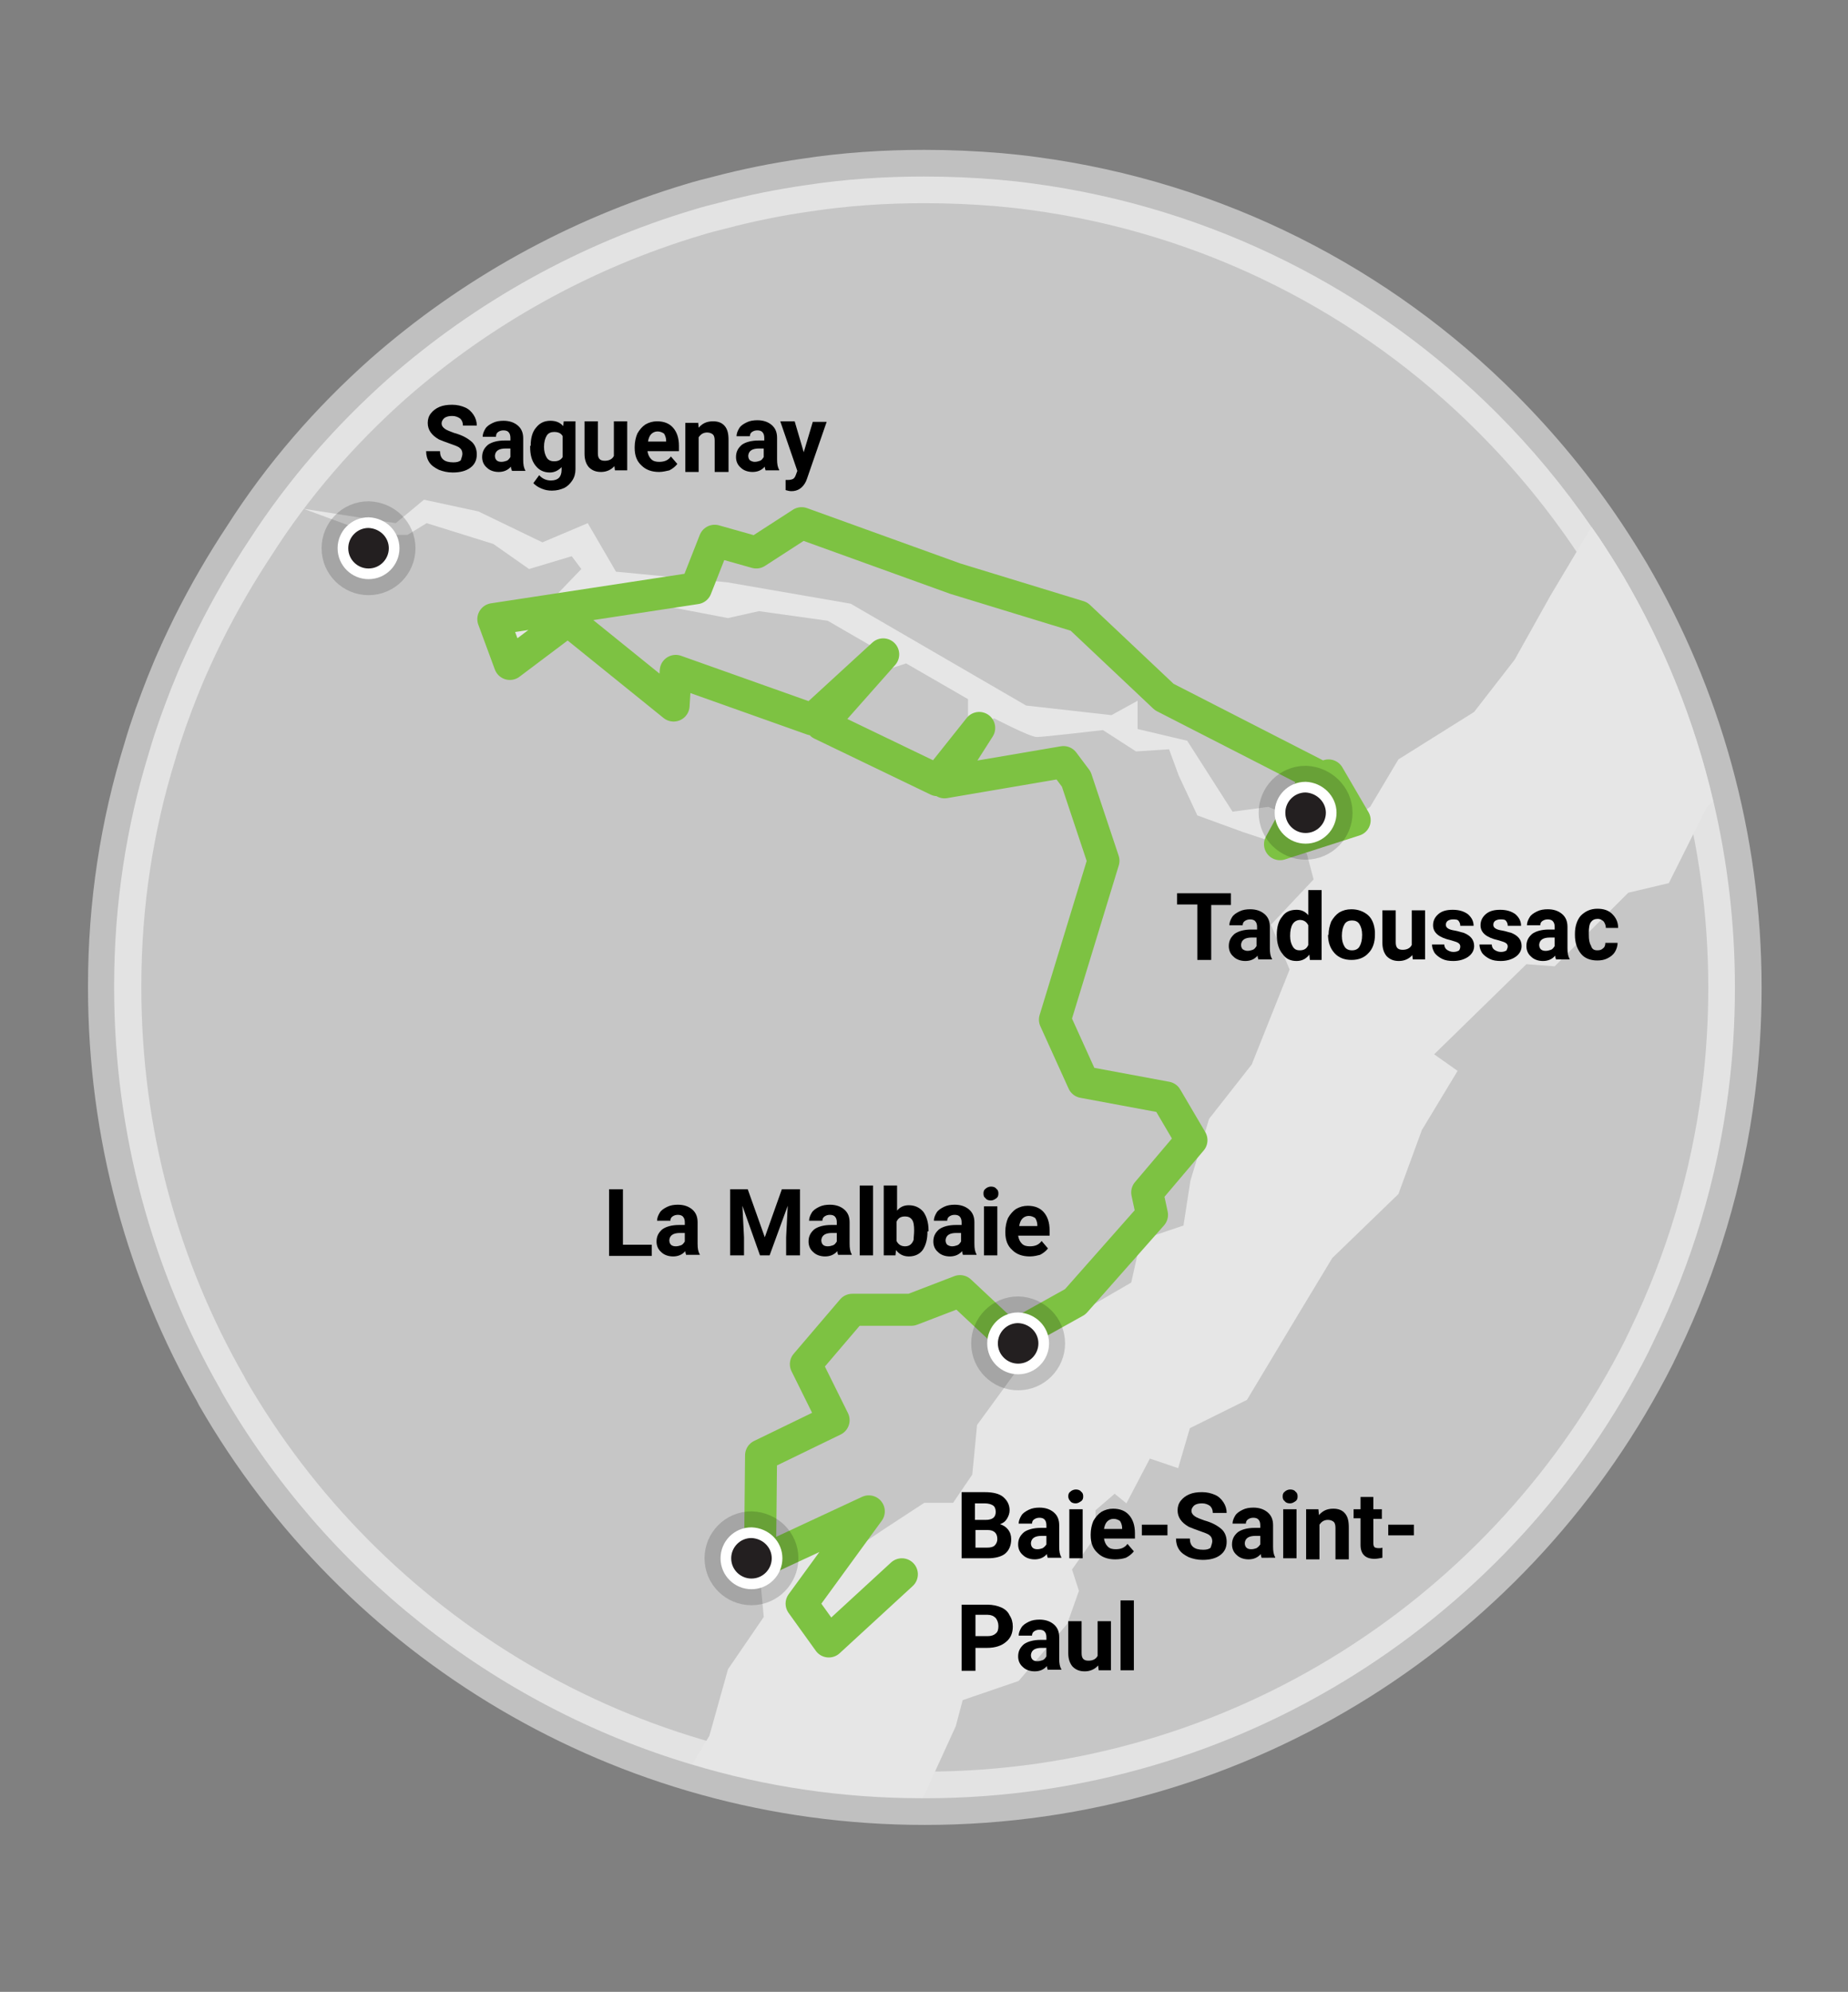 <?xml version="1.0" encoding="utf-8"?>
<!-- Generator: Adobe Illustrator 25.2.0, SVG Export Plug-In . SVG Version: 6.00 Build 0)  -->
<svg version="1.1" id="Layer_1" xmlns="http://www.w3.org/2000/svg" xmlns:xlink="http://www.w3.org/1999/xlink" x="0px" y="0px"
	 viewBox="0 0 346.5 373.5" enable-background="new 0 0 346.5 373.5" xml:space="preserve">
<rect x="0" y="0" width="346.5" height="373.5" fill="#808080" stroke="none"/>
<path fill="#C6C6C6" d="M325.3,185.2c0,6.5-0.4,13-1.2,19.3v0c-2.1,16.6-6.9,32.4-14,46.9c-0.3,0.7-0.7,1.4-1,2.1c0,0,0,0,0,0
	c-25,49.6-76.4,83.7-135.8,83.7h-0.4c-15,0-29.5-2.2-43.1-6.3c-37.6-11.2-69-36.5-88.2-69.8c-0.1-0.2-0.2-0.4-0.3-0.6
	c-12.7-22.2-19.9-47.9-19.9-75.3v-0.4c0-15.3,2.3-30,6.6-43.9c0.6-2.1,1.3-4.2,2-6.2c1.4-3.9,2.9-7.8,4.6-11.5
	c0.1-0.3,0.3-0.6,0.4-0.9c0.7-1.5,1.4-3,2.1-4.4c2.9-5.8,6.1-11.3,9.6-16.6C54,90,62.8,79.9,72.8,71c16.4-14.4,35.9-25.3,57.3-31.7
	c0,0,0,0,0,0c1.6-0.5,3.2-0.9,4.8-1.3c5.3-1.4,10.7-2.5,16.3-3.3c7.2-1.1,14.6-1.6,22-1.6c4.8,0,9.4,0.2,14.1,0.6
	c2.1,0.2,4.2,0.4,6.3,0.7c33.8,4.5,64.1,20.1,87,43c6.6,6.6,12.5,13.7,17.8,21.4c0.5,0.7,0.9,1.3,1.4,2c1.6,2.4,3.1,4.8,4.6,7.3
	c7.6,12.9,13.3,27,16.8,41.9C323.9,161.4,325.3,173.1,325.3,185.2z"/>
<path opacity="0.5" fill="none" stroke="#FFFFFF" stroke-width="10" stroke-miterlimit="10" enable-background="new    " d="
	M325.3,185.2c0,6.5-0.4,13-1.2,19.3v0c-2.1,16.6-6.9,32.4-13.9,46.9c-0.3,0.7-0.7,1.4-1,2.1c0,0,0,0,0,0
	c-25,49.6-76.4,83.7-135.8,83.7c-56.3,0-105.5-30.6-131.7-76.1c-0.1-0.2-0.2-0.4-0.3-0.6c-12.7-22.2-19.9-47.9-19.9-75.3v-0.4
	c0-15.3,2.3-30,6.6-43.9c0.6-2.1,1.3-4.2,2-6.2c1.4-3.9,2.9-7.8,4.6-11.5c0.1-0.3,0.3-0.6,0.4-0.9c0.7-1.5,1.4-3,2.1-4.4
	c2.9-5.8,6.1-11.3,9.6-16.6C54,90,62.8,79.9,72.8,71c16.4-14.4,35.9-25.3,57.3-31.7c0,0,0,0,0,0c1.6-0.5,3.2-0.9,4.8-1.3
	c5.3-1.4,10.7-2.5,16.3-3.3c7.2-1.1,14.6-1.6,22.1-1.6c4.7,0,9.4,0.2,14.1,0.6c2.1,0.2,4.2,0.4,6.3,0.7c33.8,4.5,64.1,20.1,87,43.1
	c7.1,7.1,13.6,15,19.2,23.4c1.6,2.4,3.1,4.8,4.6,7.3C317.7,130.8,325.3,157.1,325.3,185.2z"/>
<path fill="#E6E6E6" d="M321.2,150.2l-1.2,1.2l-7.1,14.2l-7.6,1.8l-13.8,13.8l-5.3-0.4l-17.3,16.9l4.4,3.1l-6.7,11.1l-4.4,12
	l-12.4,12l-6.7,11.1l-9.3,15.5l-10.7,5.3l-2.2,7.5l-5.3-1.8l-4.4,8.4l-2.2-1.8l-3.6,3.1v4.9l-4.4,6.2l1.3,4l-2.2,6.2l-9.1,10.7
	l-10.5,3.6l-1.3,4.9l-5.9,12.9l-0.4,0.5c-15,0-29.5-2.2-43.1-6.3l3.2-5.3l3.5-12.5l6.7-9.8l-0.9-9.8l10.2-4h9.3l4-2.7l7.5-4.9h5.4
	l3.6-5.3l0.9-9.3l7.8-10.7v-4.5l10.4-5.3l10.7-6.2l1.8-8l8-2.7l1.3-8.4l3.5-11.6l8-10.2l7.1-17.8l-3.5-8.4l8-8.5l-1.3-4.9l-12-4
	l-8.5-3.1l-3.5-7.5l-1.8-4.9l-6.2,0.4l-6.2-4c0,0-11.1,1.3-12.4,1.3c-1.3,0-8-3.5-8-3.5l-4.9,2.2v-5.8l-11.6-6.7l-4,1.3v-3.1
	l-10.7-6.2l-12.9-1.8l-5.8,1.3l-11.5-2.2l-12,1.3l-5.8,2.2l-12,3.5l-1.3-6.2l10.2-2.7l4.9-5.1l-1.8-2.4l-8,2.4l-6.7-4.7L80,98.1
	l-3.6,2.2h-6.2l-13.3-4.9l17.3,2.7l5.3-4.4l10.2,2.2l12,5.8l8.5-3.6l5.3,9.1l20.9,2l23.1,4l32.9,19.1l16,1.8l4.9-2.7v5.3l9.3,2.2
	l8.5,13.3l6.7-0.9l12,4.9l7.1-4.9l5.3-8.9l14.2-8.9l7.6-9.8l6.7-12l7.7-12.9c0.5,0.7,0.9,1.3,1.4,2c1.6,2.4,3.1,4.8,4.6,7.3
	C312,121.2,317.7,135.2,321.2,150.2z"/>
<polyline fill="none" stroke="#7DC242" stroke-width="6" stroke-linecap="round" stroke-linejoin="round" stroke-miterlimit="10" points="
	249.1,145.4 254,153.8 240,158.3 247,145.4 218.3,130.7 202.3,115.6 179.1,108.5 150.3,98.1 141.8,103.6 134,101.4 130.5,110.3 
	92.5,116.1 95.6,124.5 106.5,116.3 126.3,132.3 126.7,125.8 152.3,134.9 165.6,122.7 154,135.8 175.8,146.3 183.6,136.5 
	177.1,146.7 199.4,142.9 201.8,146.1 206.9,161.4 197.8,191.2 203.1,202.9 218.7,205.8 223.4,213.8 215.1,223.6 216,227.8 
	201.6,244.1 189.4,250.9 180,242.1 170.9,245.6 159.8,245.6 151.1,255.8 156.3,266.3 142.7,272.9 142.5,292.9 162.9,283.4 
	150.3,300.7 155.4,307.8 169.1,295.2 "/>
<g>
	<path opacity="0.17" fill="#231F20" stroke="#000000" stroke-width="8" stroke-miterlimit="10" d="M249.6,152.4
		c0,2.6-2.1,4.8-4.8,4.8c-2.6,0-4.8-2.1-4.8-4.8c0-2.6,2.1-4.8,4.8-4.8C247.4,147.7,249.6,149.8,249.6,152.4z"/>
	<path fill="#231F20" stroke="#FFFFFF" stroke-width="2" stroke-miterlimit="10" d="M249.6,152.4c0,2.6-2.1,4.8-4.8,4.8
		c-2.6,0-4.8-2.1-4.8-4.8c0-2.6,2.1-4.8,4.8-4.8C247.4,147.7,249.6,149.8,249.6,152.4z"/>
</g>
<g>
	<path opacity="0.17" fill="#231F20" stroke="#000000" stroke-width="8" stroke-miterlimit="10" d="M73.9,102.8
		c0,2.6-2.1,4.8-4.8,4.8c-2.6,0-4.8-2.1-4.8-4.8c0-2.6,2.1-4.8,4.8-4.8C71.8,98.1,73.9,100.2,73.9,102.8z"/>
	<path fill="#231F20" stroke="#FFFFFF" stroke-width="2" stroke-miterlimit="10" d="M73.9,102.8c0,2.6-2.1,4.8-4.8,4.8
		c-2.6,0-4.8-2.1-4.8-4.8c0-2.6,2.1-4.8,4.8-4.8C71.8,98.1,73.9,100.2,73.9,102.8z"/>
</g>
<g>
	<path d="M230.9,169.7h-3.8V180h-2.6v-10.4h-3.8v-2.1h10.1V169.7z"/>
	<path d="M236,180c-0.1-0.2-0.2-0.5-0.2-0.8c-0.6,0.7-1.4,1-2.3,1c-0.9,0-1.7-0.3-2.2-0.8c-0.6-0.5-0.9-1.2-0.9-2
		c0-1,0.4-1.7,1.1-2.3c0.7-0.5,1.8-0.8,3.1-0.8h1.1v-0.5c0-0.4-0.1-0.8-0.3-1c-0.2-0.3-0.6-0.4-1-0.4c-0.4,0-0.7,0.1-1,0.3
		s-0.4,0.5-0.4,0.8h-2.5c0-0.5,0.2-1,0.5-1.5c0.3-0.5,0.8-0.8,1.4-1.1s1.3-0.4,2-0.4c1.1,0,2,0.3,2.7,0.9c0.7,0.6,1,1.4,1,2.4v4
		c0,0.9,0.1,1.5,0.4,2v0.1H236z M233.9,178.3c0.4,0,0.7-0.1,1-0.2s0.5-0.4,0.7-0.7v-1.6h-0.9c-1.2,0-1.9,0.4-2,1.3l0,0.1
		c0,0.3,0.1,0.6,0.3,0.8C233.3,178.2,233.6,178.3,233.9,178.3z"/>
	<path d="M239.4,175.3c0-1.4,0.3-2.6,1-3.4c0.6-0.9,1.5-1.3,2.7-1.3c0.9,0,1.6,0.3,2.2,1v-4.7h2.5V180h-2.2l-0.1-1
		c-0.6,0.8-1.4,1.2-2.4,1.2c-1.1,0-2-0.4-2.6-1.3C239.8,178.1,239.4,176.9,239.4,175.3z M241.9,175.5c0,0.9,0.2,1.5,0.5,2
		s0.7,0.7,1.3,0.7c0.8,0,1.3-0.3,1.6-1v-3.7c-0.3-0.6-0.8-1-1.6-1C242.5,172.6,241.9,173.6,241.9,175.5z"/>
	<path d="M249.1,175.3c0-0.9,0.2-1.7,0.5-2.5c0.4-0.7,0.9-1.3,1.5-1.7c0.7-0.4,1.4-0.6,2.3-0.6c1.2,0,2.3,0.4,3.1,1.1
		s1.2,1.8,1.3,3.1l0,0.6c0,1.4-0.4,2.6-1.2,3.4c-0.8,0.9-1.9,1.3-3.2,1.3s-2.4-0.4-3.2-1.3c-0.8-0.9-1.2-2-1.2-3.5V175.3z
		 M251.6,175.5c0,0.9,0.2,1.5,0.5,2s0.8,0.7,1.4,0.7c0.6,0,1.1-0.2,1.4-0.7s0.5-1.2,0.5-2.2c0-0.9-0.2-1.5-0.5-2
		c-0.3-0.5-0.8-0.7-1.4-0.7c-0.6,0-1.1,0.2-1.4,0.7C251.8,173.8,251.6,174.5,251.6,175.5z"/>
	<path d="M264.8,179.1c-0.6,0.7-1.5,1.1-2.5,1.1c-1,0-1.7-0.3-2.3-0.9c-0.5-0.6-0.8-1.4-0.8-2.5v-6.1h2.5v6c0,1,0.4,1.4,1.3,1.4
		c0.8,0,1.4-0.3,1.7-0.9v-6.5h2.5v9.2h-2.3L264.8,179.1z"/>
	<path d="M273.8,177.5c0-0.3-0.1-0.5-0.4-0.7s-0.8-0.3-1.4-0.5c-2.2-0.5-3.3-1.4-3.3-2.8c0-0.8,0.3-1.5,1-2.1s1.6-0.8,2.7-0.8
		c1.2,0,2.1,0.3,2.8,0.8c0.7,0.6,1.1,1.3,1.1,2.2h-2.5c0-0.4-0.1-0.6-0.3-0.9s-0.6-0.3-1.1-0.3c-0.4,0-0.7,0.1-1,0.3
		c-0.2,0.2-0.3,0.4-0.3,0.7c0,0.3,0.1,0.5,0.4,0.7c0.3,0.2,0.7,0.3,1.3,0.4c0.6,0.1,1.1,0.3,1.6,0.4c1.3,0.5,2,1.3,2,2.5
		c0,0.8-0.4,1.5-1.1,2c-0.7,0.5-1.7,0.8-2.8,0.8c-0.8,0-1.5-0.1-2.1-0.4c-0.6-0.3-1.1-0.7-1.4-1.1c-0.3-0.5-0.5-1-0.5-1.6h2.3
		c0,0.4,0.2,0.8,0.5,1c0.3,0.2,0.7,0.4,1.2,0.4c0.5,0,0.8-0.1,1.1-0.3C273.7,178,273.8,177.8,273.8,177.5z"/>
	<path d="M282.7,177.5c0-0.3-0.1-0.5-0.4-0.7s-0.8-0.3-1.4-0.5c-2.2-0.5-3.3-1.4-3.3-2.8c0-0.8,0.3-1.5,1-2.1s1.6-0.8,2.7-0.8
		c1.2,0,2.1,0.3,2.8,0.8c0.7,0.6,1.1,1.3,1.1,2.2h-2.5c0-0.4-0.1-0.6-0.3-0.9s-0.6-0.3-1.1-0.3c-0.4,0-0.7,0.1-1,0.3
		c-0.2,0.2-0.3,0.4-0.3,0.7c0,0.3,0.1,0.5,0.4,0.7c0.3,0.2,0.7,0.3,1.3,0.4c0.6,0.1,1.1,0.3,1.6,0.4c1.3,0.5,2,1.3,2,2.5
		c0,0.8-0.4,1.5-1.1,2c-0.7,0.5-1.7,0.8-2.8,0.8c-0.8,0-1.5-0.1-2.1-0.4c-0.6-0.3-1.1-0.7-1.4-1.1c-0.3-0.5-0.5-1-0.5-1.6h2.3
		c0,0.4,0.2,0.8,0.5,1c0.3,0.2,0.7,0.4,1.2,0.4c0.5,0,0.8-0.1,1.1-0.3C282.5,178,282.7,177.8,282.7,177.5z"/>
	<path d="M291.8,180c-0.1-0.2-0.2-0.5-0.2-0.8c-0.6,0.7-1.4,1-2.3,1c-0.9,0-1.7-0.3-2.2-0.8c-0.6-0.5-0.9-1.2-0.9-2
		c0-1,0.4-1.7,1.1-2.3c0.7-0.5,1.8-0.8,3.1-0.8h1.1v-0.5c0-0.4-0.1-0.8-0.3-1c-0.2-0.3-0.6-0.4-1-0.4c-0.4,0-0.7,0.1-1,0.3
		s-0.4,0.5-0.4,0.8h-2.5c0-0.5,0.2-1,0.5-1.5c0.3-0.5,0.8-0.8,1.4-1.1s1.3-0.4,2-0.4c1.1,0,2,0.3,2.7,0.9c0.7,0.6,1,1.4,1,2.4v4
		c0,0.9,0.1,1.5,0.4,2v0.1H291.8z M289.8,178.3c0.4,0,0.7-0.1,1-0.2s0.5-0.4,0.7-0.7v-1.6h-0.9c-1.2,0-1.9,0.4-2,1.3l0,0.1
		c0,0.3,0.1,0.6,0.3,0.8C289.1,178.2,289.4,178.3,289.8,178.3z"/>
	<path d="M299.5,178.2c0.5,0,0.8-0.1,1.1-0.4c0.3-0.2,0.4-0.6,0.4-1h2.3c0,0.6-0.2,1.2-0.5,1.7c-0.3,0.5-0.8,0.9-1.4,1.2
		c-0.6,0.3-1.2,0.4-1.9,0.4c-1.3,0-2.4-0.4-3.1-1.3s-1.1-2-1.1-3.5v-0.2c0-1.4,0.4-2.6,1.1-3.4c0.8-0.8,1.8-1.3,3.1-1.3
		c1.2,0,2.1,0.3,2.8,1c0.7,0.7,1.1,1.5,1.1,2.6h-2.3c0-0.5-0.2-0.9-0.4-1.2c-0.3-0.3-0.7-0.5-1.1-0.5c-0.6,0-1,0.2-1.3,0.6
		c-0.3,0.4-0.4,1.1-0.4,2v0.3c0,1,0.1,1.6,0.4,2.1C298.5,178,298.9,178.2,299.5,178.2z"/>
</g>
<g>
	<path d="M86.7,85.1c0-0.5-0.2-0.9-0.5-1.1c-0.3-0.3-1-0.5-1.8-0.8c-0.9-0.3-1.6-0.6-2.1-0.8c-1.4-0.8-2.1-1.8-2.1-3.1
		c0-0.7,0.2-1.3,0.6-1.8c0.4-0.5,0.9-0.9,1.6-1.2s1.5-0.4,2.4-0.4c0.9,0,1.7,0.2,2.4,0.5c0.7,0.3,1.2,0.8,1.6,1.4
		c0.4,0.6,0.6,1.3,0.6,2h-2.6c0-0.6-0.2-1-0.5-1.3c-0.4-0.3-0.9-0.5-1.5-0.5c-0.6,0-1.1,0.1-1.5,0.4c-0.3,0.3-0.5,0.6-0.5,1
		c0,0.4,0.2,0.7,0.6,1s1,0.5,1.8,0.8c1.5,0.4,2.5,1,3.2,1.6c0.7,0.6,1,1.5,1,2.4c0,1.1-0.4,1.9-1.2,2.5s-1.9,0.9-3.3,0.9
		c-1,0-1.8-0.2-2.6-0.5c-0.8-0.4-1.4-0.8-1.8-1.4c-0.4-0.6-0.6-1.3-0.6-2.1h2.6c0,1.4,0.8,2.1,2.5,2.1c0.6,0,1.1-0.1,1.4-0.4
		C86.5,85.9,86.7,85.5,86.7,85.1z"/>
	<path d="M96,88.3c-0.1-0.2-0.2-0.5-0.2-0.8c-0.6,0.7-1.4,1-2.3,1c-0.9,0-1.7-0.3-2.2-0.8c-0.6-0.5-0.9-1.2-0.9-2
		c0-1,0.4-1.7,1.1-2.3c0.7-0.5,1.8-0.8,3.1-0.8h1.1v-0.5c0-0.4-0.1-0.8-0.3-1c-0.2-0.3-0.6-0.4-1-0.4c-0.4,0-0.7,0.1-1,0.3
		S93,81.5,93,81.9h-2.5c0-0.5,0.2-1,0.5-1.5c0.3-0.5,0.8-0.8,1.4-1.1s1.3-0.4,2-0.4c1.1,0,2,0.3,2.7,0.9c0.7,0.6,1,1.4,1,2.4v4
		c0,0.9,0.1,1.5,0.4,2v0.1H96z M94,86.6c0.4,0,0.7-0.1,1-0.2s0.5-0.4,0.7-0.7v-1.6h-0.9c-1.2,0-1.9,0.4-2,1.3l0,0.1
		c0,0.3,0.1,0.6,0.3,0.8C93.3,86.5,93.6,86.6,94,86.6z"/>
	<path d="M99.5,83.6c0-1.4,0.3-2.6,1-3.4c0.7-0.9,1.6-1.3,2.7-1.3c1,0,1.8,0.3,2.4,1l0.1-0.9h2.2V88c0,0.8-0.2,1.5-0.6,2.1
		c-0.4,0.6-0.9,1.1-1.5,1.4c-0.7,0.3-1.4,0.5-2.3,0.5c-0.7,0-1.3-0.1-2-0.4s-1.1-0.6-1.5-1l1.1-1.5c0.6,0.7,1.4,1,2.2,1
		c0.7,0,1.2-0.2,1.5-0.5s0.5-0.8,0.5-1.5v-0.5c-0.6,0.6-1.3,1-2.2,1c-1.1,0-2-0.4-2.7-1.3c-0.7-0.9-1-2-1-3.5V83.6z M102,83.8
		c0,0.8,0.2,1.5,0.5,2c0.3,0.5,0.8,0.7,1.4,0.7c0.8,0,1.3-0.3,1.6-0.8v-3.9c-0.3-0.6-0.9-0.8-1.6-0.8c-0.6,0-1.1,0.2-1.4,0.7
		S102,82.9,102,83.8z"/>
	<path d="M115.2,87.4c-0.6,0.7-1.5,1.1-2.5,1.1c-1,0-1.7-0.3-2.3-0.9c-0.5-0.6-0.8-1.4-0.8-2.5v-6.1h2.5v6c0,1,0.4,1.4,1.3,1.4
		c0.8,0,1.4-0.3,1.7-0.9v-6.5h2.5v9.2h-2.3L115.2,87.4z"/>
	<path d="M123.6,88.5c-1.4,0-2.5-0.4-3.3-1.2c-0.9-0.8-1.3-1.9-1.3-3.3v-0.2c0-0.9,0.2-1.8,0.5-2.5c0.4-0.7,0.9-1.3,1.5-1.7
		c0.7-0.4,1.4-0.6,2.2-0.6c1.3,0,2.3,0.4,3,1.2c0.7,0.8,1.1,1.9,1.1,3.4v1h-5.9c0.1,0.6,0.3,1.1,0.7,1.5c0.4,0.4,0.9,0.5,1.5,0.5
		c1,0,1.7-0.3,2.2-1l1.2,1.4c-0.4,0.5-0.9,0.9-1.5,1.2C125,88.3,124.3,88.5,123.6,88.5z M123.3,80.9c-0.5,0-0.9,0.2-1.2,0.5
		c-0.3,0.3-0.5,0.8-0.6,1.4h3.4v-0.2c0-0.5-0.2-1-0.4-1.3C124.2,81.1,123.8,80.9,123.3,80.9z"/>
	<path d="M130.9,79.1l0.1,1.1c0.7-0.8,1.5-1.2,2.7-1.2c1,0,1.7,0.3,2.2,0.9s0.7,1.4,0.7,2.6v6H134v-5.9c0-0.5-0.1-0.9-0.3-1.1
		c-0.2-0.2-0.6-0.4-1.1-0.4c-0.7,0-1.2,0.3-1.6,0.9v6.5h-2.5v-9.2H130.9z"/>
	<path d="M143.6,88.3c-0.1-0.2-0.2-0.5-0.2-0.8c-0.6,0.7-1.4,1-2.3,1c-0.9,0-1.7-0.3-2.2-0.8c-0.6-0.5-0.9-1.2-0.9-2
		c0-1,0.4-1.7,1.1-2.3c0.7-0.5,1.8-0.8,3.1-0.8h1.1v-0.5c0-0.4-0.1-0.8-0.3-1c-0.2-0.3-0.6-0.4-1-0.4c-0.4,0-0.7,0.1-1,0.3
		s-0.4,0.5-0.4,0.8h-2.5c0-0.5,0.2-1,0.5-1.5c0.3-0.5,0.8-0.8,1.4-1.1s1.3-0.4,2-0.4c1.1,0,2,0.3,2.7,0.9c0.7,0.6,1,1.4,1,2.4v4
		c0,0.9,0.1,1.5,0.4,2v0.1H143.6z M141.5,86.6c0.4,0,0.7-0.1,1-0.2s0.5-0.4,0.7-0.7v-1.6h-0.9c-1.2,0-1.9,0.4-2,1.3l0,0.1
		c0,0.3,0.1,0.6,0.3,0.8C140.9,86.5,141.2,86.6,141.5,86.6z"/>
	<path d="M150.7,84.8l1.7-5.7h2.6l-3.7,10.7l-0.2,0.5c-0.6,1.2-1.5,1.8-2.7,1.8c-0.4,0-0.7-0.1-1.1-0.2V90l0.4,0
		c0.5,0,0.8-0.1,1-0.2c0.2-0.1,0.4-0.4,0.5-0.7l0.3-0.8l-3.2-9.3h2.7L150.7,84.8z"/>
</g>
<g>
	<path opacity="0.17" fill="#231F20" stroke="#000000" stroke-width="8" stroke-miterlimit="10" d="M195.7,251.9
		c0,2.6-2.1,4.8-4.8,4.8c-2.6,0-4.8-2.1-4.8-4.8c0-2.6,2.1-4.8,4.8-4.8C193.6,247.2,195.7,249.3,195.7,251.9z"/>
	<path fill="#231F20" stroke="#FFFFFF" stroke-width="2" stroke-miterlimit="10" d="M195.7,251.9c0,2.6-2.1,4.8-4.8,4.8
		c-2.6,0-4.8-2.1-4.8-4.8c0-2.6,2.1-4.8,4.8-4.8C193.6,247.2,195.7,249.3,195.7,251.9z"/>
</g>
<g>
	<path d="M116.8,233.4h5.4v2.1h-8V223h2.6V233.4z"/>
	<path d="M128.7,235.4c-0.1-0.2-0.2-0.5-0.2-0.8c-0.6,0.7-1.4,1-2.3,1c-0.9,0-1.7-0.3-2.2-0.8c-0.6-0.5-0.9-1.2-0.9-2
		c0-1,0.4-1.7,1.1-2.3c0.7-0.5,1.8-0.8,3.1-0.8h1.1v-0.5c0-0.4-0.1-0.8-0.3-1c-0.2-0.3-0.6-0.4-1-0.4c-0.4,0-0.7,0.1-1,0.3
		s-0.4,0.5-0.4,0.8h-2.5c0-0.5,0.2-1,0.5-1.5c0.3-0.5,0.8-0.8,1.4-1.1s1.3-0.4,2-0.4c1.1,0,2,0.3,2.7,0.9c0.7,0.6,1,1.4,1,2.4v4
		c0,0.9,0.1,1.5,0.4,2v0.1H128.7z M126.7,233.7c0.4,0,0.7-0.1,1-0.2s0.5-0.4,0.7-0.7v-1.6h-0.9c-1.2,0-1.9,0.4-2,1.3l0,0.1
		c0,0.3,0.1,0.6,0.3,0.8C126,233.6,126.3,233.7,126.7,233.7z"/>
	<path d="M140.2,223l3.2,9l3.2-9h3.4v12.4h-2.6V232l0.3-5.9l-3.4,9.3h-1.8l-3.3-9.3l0.3,5.9v3.4h-2.6V223H140.2z"/>
	<path d="M157.2,235.4c-0.1-0.2-0.2-0.5-0.2-0.8c-0.6,0.7-1.4,1-2.3,1c-0.9,0-1.7-0.3-2.2-0.8c-0.6-0.5-0.9-1.2-0.9-2
		c0-1,0.4-1.7,1.1-2.3c0.7-0.5,1.8-0.8,3.1-0.8h1.1v-0.5c0-0.4-0.1-0.8-0.3-1c-0.2-0.3-0.6-0.4-1-0.4c-0.4,0-0.7,0.1-1,0.3
		s-0.4,0.5-0.4,0.8h-2.5c0-0.5,0.2-1,0.5-1.5c0.3-0.5,0.8-0.8,1.4-1.1s1.3-0.4,2-0.4c1.1,0,2,0.3,2.7,0.9c0.7,0.6,1,1.4,1,2.4v4
		c0,0.9,0.1,1.5,0.4,2v0.1H157.2z M155.2,233.7c0.4,0,0.7-0.1,1-0.2s0.5-0.4,0.7-0.7v-1.6H156c-1.2,0-1.9,0.4-2,1.3l0,0.1
		c0,0.3,0.1,0.6,0.3,0.8C154.5,233.6,154.8,233.7,155.2,233.7z"/>
	<path d="M163.7,235.4h-2.5v-13.1h2.5V235.4z"/>
	<path d="M173.9,230.9c0,1.5-0.3,2.6-0.9,3.5c-0.6,0.8-1.5,1.2-2.6,1.2c-1,0-1.8-0.4-2.4-1.2l-0.1,1h-2.2v-13.1h2.5v4.7
		c0.6-0.7,1.3-1,2.2-1c1.1,0,2,0.4,2.7,1.2c0.6,0.8,1,2,1,3.5V230.9z M171.4,230.7c0-0.9-0.1-1.6-0.4-2c-0.3-0.4-0.7-0.6-1.3-0.6
		c-0.8,0-1.3,0.3-1.6,1v3.6c0.3,0.6,0.8,1,1.6,1c0.8,0,1.3-0.4,1.6-1.2C171.3,232,171.4,231.5,171.4,230.7z"/>
	<path d="M180.6,235.4c-0.1-0.2-0.2-0.5-0.2-0.8c-0.6,0.7-1.4,1-2.3,1c-0.9,0-1.7-0.3-2.2-0.8c-0.6-0.5-0.9-1.2-0.9-2
		c0-1,0.4-1.7,1.1-2.3c0.7-0.5,1.8-0.8,3.1-0.8h1.1v-0.5c0-0.4-0.1-0.8-0.3-1c-0.2-0.3-0.6-0.4-1-0.4c-0.4,0-0.7,0.1-1,0.3
		s-0.4,0.5-0.4,0.8h-2.5c0-0.5,0.2-1,0.5-1.5c0.3-0.5,0.8-0.8,1.4-1.1s1.3-0.4,2-0.4c1.1,0,2,0.3,2.7,0.9c0.7,0.6,1,1.4,1,2.4v4
		c0,0.9,0.1,1.5,0.4,2v0.1H180.6z M178.5,233.7c0.4,0,0.7-0.1,1-0.2s0.5-0.4,0.7-0.7v-1.6h-0.9c-1.2,0-1.9,0.4-2,1.3l0,0.1
		c0,0.3,0.1,0.6,0.3,0.8C177.9,233.6,178.2,233.7,178.5,233.7z"/>
	<path d="M184.4,223.8c0-0.4,0.1-0.7,0.4-0.9c0.2-0.2,0.6-0.4,1-0.4c0.4,0,0.8,0.1,1,0.4c0.3,0.2,0.4,0.5,0.4,0.9
		c0,0.4-0.1,0.7-0.4,0.9c-0.3,0.2-0.6,0.4-1,0.4s-0.8-0.1-1-0.4C184.5,224.5,184.4,224.2,184.4,223.8z M187,235.4h-2.5v-9.2h2.5
		V235.4z"/>
	<path d="M193.1,235.6c-1.4,0-2.5-0.4-3.3-1.2c-0.9-0.8-1.3-1.9-1.3-3.3v-0.2c0-0.9,0.2-1.8,0.5-2.5c0.4-0.7,0.9-1.3,1.5-1.7
		c0.7-0.4,1.4-0.6,2.2-0.6c1.3,0,2.3,0.4,3,1.2c0.7,0.8,1.1,1.9,1.1,3.4v1h-5.9c0.1,0.6,0.3,1.1,0.7,1.5c0.4,0.4,0.9,0.5,1.5,0.5
		c1,0,1.7-0.3,2.2-1l1.2,1.4c-0.4,0.5-0.9,0.9-1.5,1.2C194.6,235.4,193.9,235.6,193.1,235.6z M192.9,228c-0.5,0-0.9,0.2-1.2,0.5
		c-0.3,0.3-0.5,0.8-0.6,1.4h3.4v-0.2c0-0.5-0.2-1-0.4-1.3C193.8,228.2,193.4,228,192.9,228z"/>
</g>
<g>
	<path opacity="0.17" fill="#231F20" stroke="#000000" stroke-width="8" stroke-miterlimit="10" d="M145.7,292.2
		c0,2.6-2.1,4.8-4.8,4.8c-2.6,0-4.8-2.1-4.8-4.8c0-2.6,2.1-4.8,4.8-4.8C143.6,287.5,145.7,289.6,145.7,292.2z"/>
	<path fill="#231F20" stroke="#FFFFFF" stroke-width="2" stroke-miterlimit="10" d="M145.7,292.2c0,2.6-2.1,4.8-4.8,4.8
		c-2.6,0-4.8-2.1-4.8-4.8c0-2.6,2.1-4.8,4.8-4.8C143.6,287.5,145.7,289.6,145.7,292.2z"/>
</g>
<g>
	<path d="M180.3,292.2v-12.4h4.4c1.5,0,2.7,0.3,3.4,0.9s1.2,1.4,1.2,2.5c0,0.6-0.2,1.1-0.5,1.6c-0.3,0.5-0.7,0.8-1.3,1
		c0.6,0.2,1.1,0.5,1.5,1c0.4,0.5,0.6,1.1,0.6,1.8c0,1.2-0.4,2.1-1.1,2.7s-1.9,0.9-3.3,0.9H180.3z M182.9,285h1.9
		c1.3,0,1.9-0.5,1.9-1.5c0-0.6-0.2-1-0.5-1.2c-0.3-0.2-0.8-0.4-1.6-0.4h-1.8V285z M182.9,286.8v3.4h2.2c0.6,0,1.1-0.1,1.4-0.4
		c0.3-0.3,0.5-0.7,0.5-1.2c0-1.1-0.6-1.7-1.8-1.7H182.9z"/>
	<path d="M196.5,292.2c-0.1-0.2-0.2-0.5-0.2-0.8c-0.6,0.7-1.4,1-2.3,1c-0.9,0-1.7-0.3-2.2-0.8c-0.6-0.5-0.9-1.2-0.9-2
		c0-1,0.4-1.7,1.1-2.3c0.7-0.5,1.8-0.8,3.1-0.8h1.1v-0.5c0-0.4-0.1-0.8-0.3-1c-0.2-0.3-0.6-0.4-1-0.4c-0.4,0-0.7,0.1-1,0.3
		s-0.4,0.5-0.4,0.8H191c0-0.5,0.2-1,0.5-1.5c0.3-0.5,0.8-0.8,1.4-1.1s1.3-0.4,2-0.4c1.1,0,2,0.3,2.7,0.9c0.7,0.6,1,1.4,1,2.4v4
		c0,0.9,0.1,1.5,0.4,2v0.1H196.5z M194.5,290.5c0.4,0,0.7-0.1,1-0.2c0.3-0.2,0.5-0.4,0.7-0.7V288h-0.9c-1.2,0-1.9,0.4-2,1.3l0,0.1
		c0,0.3,0.1,0.6,0.3,0.8C193.8,290.4,194.1,290.5,194.5,290.5z"/>
	<path d="M200.3,280.6c0-0.4,0.1-0.7,0.4-0.9c0.2-0.2,0.6-0.4,1-0.4c0.4,0,0.8,0.1,1,0.4c0.3,0.2,0.4,0.5,0.4,0.9
		c0,0.4-0.1,0.7-0.4,0.9c-0.3,0.2-0.6,0.4-1,0.4s-0.8-0.1-1-0.4C200.5,281.3,200.3,281,200.3,280.6z M203,292.2h-2.5V283h2.5V292.2z
		"/>
	<path d="M209.1,292.4c-1.4,0-2.5-0.4-3.3-1.2c-0.9-0.8-1.3-1.9-1.3-3.3v-0.2c0-0.9,0.2-1.8,0.5-2.5c0.4-0.7,0.9-1.3,1.5-1.7
		c0.7-0.4,1.4-0.6,2.2-0.6c1.3,0,2.3,0.4,3,1.2c0.7,0.8,1.1,1.9,1.1,3.4v1H207c0.1,0.6,0.3,1.1,0.7,1.5c0.4,0.4,0.9,0.5,1.5,0.5
		c1,0,1.7-0.3,2.2-1l1.2,1.4c-0.4,0.5-0.9,0.9-1.5,1.2C210.5,292.3,209.8,292.4,209.1,292.4z M208.8,284.8c-0.5,0-0.9,0.2-1.2,0.5
		c-0.3,0.3-0.5,0.8-0.6,1.4h3.4v-0.2c0-0.5-0.2-1-0.4-1.3C209.7,285,209.3,284.8,208.8,284.8z"/>
	<path d="M218.9,287.9h-4.8v-2h4.8V287.9z"/>
	<path d="M227.3,289c0-0.5-0.2-0.9-0.5-1.1c-0.3-0.3-1-0.5-1.8-0.8c-0.9-0.3-1.6-0.6-2.1-0.8c-1.4-0.8-2.1-1.8-2.1-3.1
		c0-0.7,0.2-1.3,0.6-1.8c0.4-0.5,0.9-0.9,1.6-1.2c0.7-0.3,1.5-0.4,2.4-0.4c0.9,0,1.7,0.2,2.4,0.5s1.2,0.8,1.6,1.4
		c0.4,0.6,0.6,1.3,0.6,2h-2.6c0-0.6-0.2-1-0.5-1.3c-0.4-0.3-0.9-0.5-1.5-0.5c-0.6,0-1.1,0.1-1.5,0.4c-0.3,0.3-0.5,0.6-0.5,1
		c0,0.4,0.2,0.7,0.6,1s1,0.5,1.8,0.8c1.5,0.4,2.5,1,3.2,1.6c0.7,0.6,1,1.5,1,2.4c0,1.1-0.4,1.9-1.2,2.5c-0.8,0.6-1.9,0.9-3.3,0.9
		c-1,0-1.8-0.2-2.6-0.5c-0.8-0.4-1.4-0.8-1.8-1.4c-0.4-0.6-0.6-1.3-0.6-2.1h2.6c0,1.4,0.8,2.1,2.5,2.1c0.6,0,1.1-0.1,1.4-0.4
		C227.1,289.8,227.3,289.4,227.3,289z"/>
	<path d="M236.6,292.2c-0.1-0.2-0.2-0.5-0.2-0.8c-0.6,0.7-1.4,1-2.3,1c-0.9,0-1.7-0.3-2.2-0.8c-0.6-0.5-0.9-1.2-0.9-2
		c0-1,0.4-1.7,1.1-2.3c0.7-0.5,1.8-0.8,3.1-0.8h1.1v-0.5c0-0.4-0.1-0.8-0.3-1c-0.2-0.3-0.6-0.4-1-0.4c-0.4,0-0.7,0.1-1,0.3
		s-0.4,0.5-0.4,0.8h-2.5c0-0.5,0.2-1,0.5-1.5c0.3-0.5,0.8-0.8,1.4-1.1s1.3-0.4,2-0.4c1.1,0,2,0.3,2.7,0.9c0.7,0.6,1,1.4,1,2.4v4
		c0,0.9,0.1,1.5,0.4,2v0.1H236.6z M234.6,290.5c0.4,0,0.7-0.1,1-0.2c0.3-0.2,0.5-0.4,0.7-0.7V288h-0.9c-1.2,0-1.9,0.4-2,1.3l0,0.1
		c0,0.3,0.1,0.6,0.3,0.8C233.9,290.4,234.2,290.5,234.6,290.5z"/>
	<path d="M240.5,280.6c0-0.4,0.1-0.7,0.4-0.9c0.2-0.2,0.6-0.4,1-0.4c0.4,0,0.8,0.1,1,0.4c0.3,0.2,0.4,0.5,0.4,0.9
		c0,0.4-0.1,0.7-0.4,0.9c-0.3,0.2-0.6,0.4-1,0.4s-0.8-0.1-1-0.4C240.6,281.3,240.5,281,240.5,280.6z M243.1,292.2h-2.5V283h2.5
		V292.2z"/>
	<path d="M247.2,283l0.1,1.1c0.7-0.8,1.5-1.2,2.7-1.2c1,0,1.7,0.3,2.2,0.9c0.5,0.6,0.7,1.4,0.7,2.6v6h-2.5v-5.9
		c0-0.5-0.1-0.9-0.3-1.1c-0.2-0.2-0.6-0.4-1.1-0.4c-0.7,0-1.2,0.3-1.6,0.9v6.5h-2.5V283H247.2z"/>
	<path d="M257.5,280.7v2.3h1.6v1.8h-1.6v4.6c0,0.3,0.1,0.6,0.2,0.7s0.4,0.2,0.8,0.2c0.3,0,0.5,0,0.7-0.1v1.9c-0.5,0.1-1,0.2-1.5,0.2
		c-1.7,0-2.6-0.9-2.6-2.6v-5h-1.3V283h1.3v-2.3H257.5z"/>
	<path d="M265.1,287.9h-4.8v-2h4.8V287.9z"/>
	<path d="M182.9,308.9v4.4h-2.6v-12.4h4.9c0.9,0,1.8,0.2,2.5,0.5c0.7,0.3,1.3,0.8,1.6,1.5c0.4,0.6,0.6,1.3,0.6,2.1
		c0,1.2-0.4,2.2-1.3,2.9c-0.8,0.7-2,1.1-3.5,1.1H182.9z M182.9,306.8h2.3c0.7,0,1.2-0.2,1.5-0.5c0.4-0.3,0.5-0.8,0.5-1.4
		c0-0.6-0.2-1.1-0.5-1.5c-0.4-0.4-0.9-0.6-1.5-0.6h-2.3V306.8z"/>
	<path d="M196.5,313.2c-0.1-0.2-0.2-0.5-0.2-0.8c-0.6,0.7-1.4,1-2.3,1c-0.9,0-1.7-0.3-2.2-0.8c-0.6-0.5-0.9-1.2-0.9-2
		c0-1,0.4-1.7,1.1-2.3c0.7-0.5,1.8-0.8,3.1-0.8h1.1v-0.5c0-0.4-0.1-0.8-0.3-1c-0.2-0.3-0.6-0.4-1-0.4c-0.4,0-0.7,0.1-1,0.3
		s-0.4,0.5-0.4,0.8H191c0-0.5,0.2-1,0.5-1.5c0.3-0.5,0.8-0.8,1.4-1.1s1.3-0.4,2-0.4c1.1,0,2,0.3,2.7,0.9c0.7,0.6,1,1.4,1,2.4v4
		c0,0.9,0.1,1.5,0.4,2v0.1H196.5z M194.5,311.5c0.4,0,0.7-0.1,1-0.2s0.5-0.4,0.7-0.7V309h-0.9c-1.2,0-1.9,0.4-2,1.3l0,0.1
		c0,0.3,0.1,0.6,0.3,0.8C193.8,311.4,194.1,311.5,194.5,311.5z"/>
	<path d="M205.9,312.3c-0.6,0.7-1.5,1.1-2.5,1.1c-1,0-1.7-0.3-2.3-0.9c-0.5-0.6-0.8-1.4-0.8-2.5V304h2.5v6c0,1,0.4,1.4,1.3,1.4
		c0.8,0,1.4-0.3,1.7-0.9V304h2.5v9.2H206L205.9,312.3z"/>
	<path d="M212.6,313.2h-2.5v-13.1h2.5V313.2z"/>
</g>
</svg>
